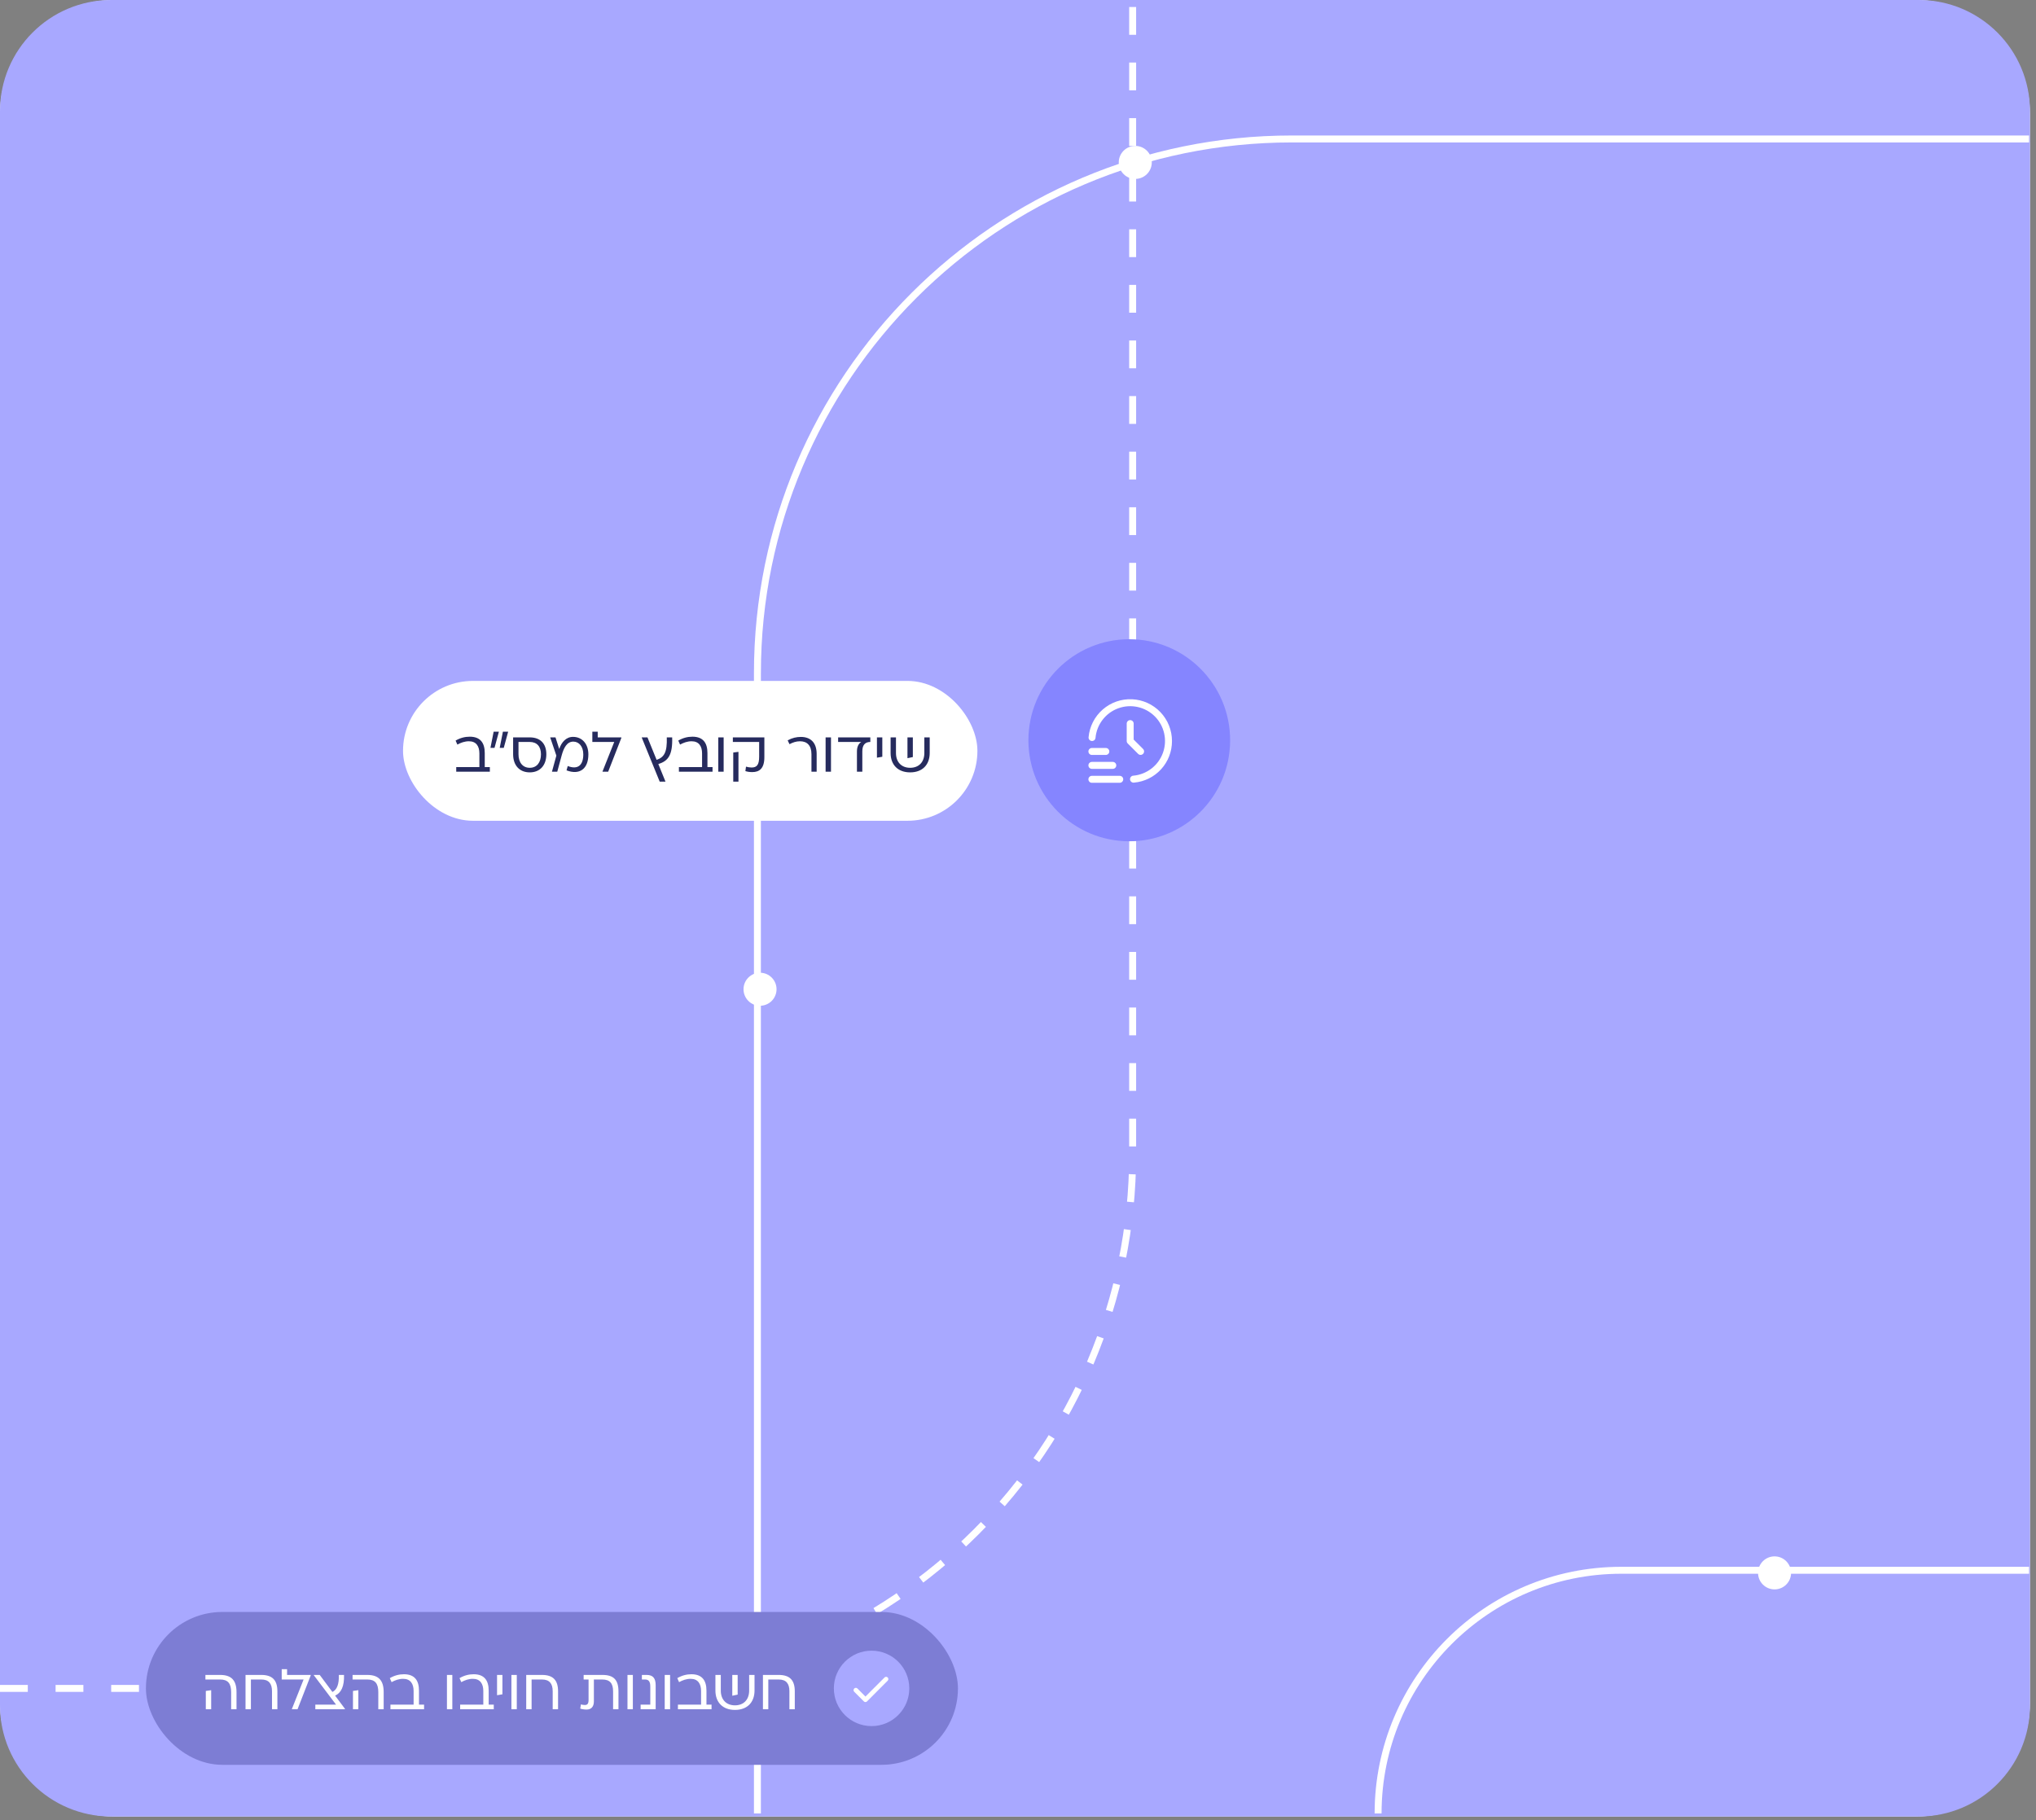 <svg width="293" height="262" viewBox="0 0 293 262" fill="none" xmlns="http://www.w3.org/2000/svg">
<rect x="0" y="0" width="293" height="262" fill="#808080" stroke="none"/>
<path d="M275.69 0C284.771 0 292.133 7.361 292.134 16.442V244.997C292.134 254.078 284.771 261.44 275.69 261.44H16.442C7.361 261.44 -0 254.078 -0 244.997V16.442C-3.27741e-05 7.362 7.361 0 16.442 0H275.69Z" fill="white"/>
<path d="M276.134 0C284.97 0 292.134 7.164 292.134 16V245.44C292.133 254.277 284.97 261.44 276.134 261.44H16C7.163 261.44 -0 254.277 -0 245.44V16C-0 7.163 7.163 1.65328e-07 16 0H276.134Z" fill="#A8A8FF"/>
<path d="M292 20L185.903 20C143.431 20 109 54.431 109 96.903L109 261" stroke="white"/>
<path d="M-1.06219e-05 243L86.097 243C128.569 243 163 208.569 163 166.097L163 7.12496e-06" stroke="white" stroke-dasharray="4 4"/>
<circle cx="163.376" cy="23.375" r="2.376" fill="white"/>
<circle cx="109.376" cy="142.376" r="2.376" fill="white"/>
<circle cx="255.376" cy="226.376" r="2.376" fill="white"/>
<ellipse cx="162.513" cy="106.54" rx="14.514" ry="14.54" fill="#8585FF"/>
<path d="M161.142 112.663H157.133C157.001 112.663 156.873 112.61 156.779 112.516C156.685 112.422 156.632 112.295 156.632 112.162C156.632 112.029 156.685 111.901 156.779 111.807C156.873 111.713 157.001 111.661 157.133 111.661H161.142C161.275 111.661 161.403 111.713 161.497 111.807C161.591 111.901 161.643 112.029 161.643 112.162C161.643 112.295 161.591 112.422 161.497 112.516C161.403 112.61 161.275 112.663 161.142 112.663Z" fill="white"/>
<path d="M160.14 110.658H157.133C157.001 110.658 156.873 110.606 156.779 110.512C156.685 110.418 156.632 110.29 156.632 110.157C156.632 110.024 156.685 109.897 156.779 109.803C156.873 109.709 157.001 109.656 157.133 109.656H160.14C160.273 109.656 160.4 109.709 160.494 109.803C160.588 109.897 160.641 110.024 160.641 110.157C160.641 110.29 160.588 110.418 160.494 110.512C160.4 110.606 160.273 110.658 160.14 110.658Z" fill="white"/>
<path d="M159.138 108.654H157.133C157.001 108.654 156.873 108.601 156.779 108.507C156.685 108.413 156.632 108.286 156.632 108.153C156.632 108.02 156.685 107.893 156.779 107.799C156.873 107.705 157.001 107.652 157.133 107.652H159.138C159.271 107.652 159.398 107.705 159.492 107.799C159.586 107.893 159.639 108.02 159.639 108.153C159.639 108.286 159.586 108.413 159.492 108.507C159.398 108.601 159.271 108.654 159.138 108.654Z" fill="white"/>
<path d="M163.147 112.64C163.014 112.646 162.884 112.599 162.786 112.509C162.688 112.42 162.629 112.295 162.623 112.162C162.617 112.029 162.664 111.899 162.754 111.801C162.844 111.703 162.969 111.644 163.102 111.638C164.05 111.551 164.954 111.196 165.708 110.614C166.462 110.032 167.034 109.248 167.358 108.352C167.682 107.457 167.743 106.487 167.536 105.558C167.329 104.628 166.861 103.777 166.188 103.104C165.514 102.431 164.663 101.963 163.733 101.757C162.804 101.55 161.835 101.612 160.939 101.937C160.044 102.261 159.259 102.833 158.678 103.587C158.096 104.341 157.741 105.245 157.655 106.194C157.643 106.326 157.579 106.448 157.477 106.534C157.375 106.619 157.243 106.66 157.111 106.648C156.978 106.636 156.856 106.572 156.771 106.47C156.686 106.368 156.645 106.236 156.657 106.104C156.797 104.562 157.526 103.133 158.692 102.116C159.858 101.098 161.372 100.569 162.919 100.64C164.465 100.71 165.925 101.374 166.994 102.494C168.063 103.613 168.659 105.102 168.659 106.65C168.666 108.152 168.108 109.603 167.095 110.712C166.082 111.822 164.689 112.51 163.192 112.638C163.177 112.64 163.161 112.64 163.147 112.64Z" fill="white"/>
<path d="M162.645 103.643C162.512 103.643 162.385 103.696 162.291 103.79C162.197 103.884 162.144 104.011 162.144 104.144V106.65C162.144 106.783 162.197 106.91 162.291 107.004L163.794 108.507C163.889 108.598 164.015 108.649 164.147 108.648C164.278 108.647 164.404 108.594 164.497 108.501C164.59 108.408 164.642 108.283 164.644 108.151C164.645 108.02 164.594 107.893 164.503 107.799L163.146 106.442V104.144C163.146 104.011 163.094 103.884 163 103.79C162.906 103.696 162.778 103.643 162.645 103.643Z" fill="white"/>
<rect x="58" y="98" width="82.659" height="20.128" rx="10.064" fill="white"/>
<path d="M69.761 108.39V110.406H70.494V111.064H65.656V110.406H68.988V108.439C68.988 107.402 68.535 106.686 67.482 106.686C66.873 106.686 66.338 106.884 65.82 107.164L65.565 106.588C66.215 106.209 66.898 106.028 67.597 106.028C69.144 106.028 69.761 106.933 69.761 108.39ZM70.581 107.633L71.041 105.304H71.798L71.165 107.633H70.581ZM71.913 107.633L72.374 105.304H73.131L72.498 107.633H71.913ZM73.843 106.127H76.237C77.759 106.127 78.623 107.024 78.623 108.554C78.623 110.151 77.71 111.163 76.237 111.163C74.756 111.163 73.843 110.151 73.843 108.554V106.127ZM76.237 110.504C77.249 110.504 77.85 109.739 77.85 108.554C77.85 107.46 77.282 106.785 76.237 106.785H74.616V108.554C74.616 109.739 75.225 110.504 76.237 110.504ZM82.468 106.053C83.793 106.053 84.673 107.09 84.673 108.571C84.673 110.636 83.439 111.591 81.53 110.875L81.703 110.249C83.159 110.817 83.941 110.134 83.941 108.571C83.941 107.452 83.332 106.736 82.501 106.736C81.588 106.736 81.127 107.633 80.831 108.719L80.197 111.064H79.432L80.065 108.752L79.177 106.127H79.942L80.477 107.797C80.806 106.826 81.464 106.053 82.468 106.053ZM86.018 105.304V106.127H89.416V106.209L87.523 111.064H86.709V111.031L88.396 106.785H85.244V105.304H86.018ZM95.957 106.127H96.731C96.813 108.661 96.155 109.542 94.739 109.961L95.76 112.471V112.496H94.937L92.353 106.152V106.127H93.176L94.492 109.361C95.587 108.99 96.023 108.266 95.957 106.127ZM101.808 108.39V110.406H102.541V111.064H97.702V110.406H101.035V108.439C101.035 107.402 100.582 106.686 99.529 106.686C98.92 106.686 98.385 106.884 97.867 107.164L97.612 106.588C98.262 106.209 98.945 106.028 99.644 106.028C101.191 106.028 101.808 106.933 101.808 108.39ZM103.367 106.127H104.14V111.064H103.367V106.127ZM105.465 106.785V106.127H109.999V108.982C109.999 110.587 109.299 111.122 108.263 111.122C107.892 111.122 107.588 111.08 107.267 110.982L107.357 110.34C107.612 110.414 107.909 110.463 108.164 110.463C108.913 110.463 109.25 110.077 109.25 108.908V106.785H105.465ZM105.522 108.307L106.271 108.209V112.496H105.522V108.307ZM117.524 108.513V111.064H116.776V108.546C116.776 107.295 116.15 106.686 115.13 106.686C114.562 106.686 114.085 106.859 113.616 107.106L113.353 106.555C114.011 106.193 114.636 106.061 115.253 106.061C116.578 106.061 117.524 106.802 117.524 108.513ZM118.813 106.127H119.587V111.064H118.813V106.127ZM120.615 106.785V106.127H125.248V106.785C124.491 106.785 124.096 107.23 124.096 108.143V111.064H123.322V108.168C123.322 107.443 123.569 107.024 123.939 106.785H120.615ZM126.2 109.048V106.127H126.973V108.916L126.2 109.048ZM133.021 108.382V106.127H133.794V108.365C133.794 110.093 132.724 111.163 130.98 111.163C129.236 111.163 128.166 110.093 128.166 108.365V106.127H128.939V108.382C128.939 109.682 129.729 110.504 130.98 110.504C132.231 110.504 133.021 109.682 133.021 108.382ZM130.593 106.127H131.367V108.958L130.593 109.122V106.127Z" fill="#262B5E"/>
<rect x="21" y="232" width="116.857" height="22" rx="11" fill="#7D7DD4"/>
<path d="M29.56 241.721V241.063H31.683C33.296 241.063 34.036 241.836 34.036 243.531V246H33.263V243.531C33.263 242.273 32.778 241.721 31.683 241.721H29.56ZM29.618 246V243.367L30.391 243.26V246H29.618ZM35.334 241.063H37.597C39.177 241.063 39.918 241.795 39.918 243.416V246H39.144V243.416C39.144 242.281 38.659 241.721 37.597 241.721H36.108V246H35.334V241.063ZM41.313 240.24V241.063H44.711V241.145L42.819 246H42.004V245.967L43.691 241.721H40.54V240.24H41.313ZM48.225 244.042L49.632 245.926V246H45.378V245.342H48.365L45.148 241.088V241.063H46.011L47.838 243.515C48.464 243.211 48.809 242.437 48.76 241.063H49.508C49.558 242.709 49.097 243.647 48.225 244.042ZM50.739 241.721V241.063H52.862C54.474 241.063 55.215 241.836 55.215 243.531V246H54.441V243.531C54.441 242.273 53.956 241.721 52.862 241.721H50.739ZM50.796 246V243.367L51.57 243.26V246H50.796ZM60.295 243.326V245.342H61.028V246H56.189V245.342H59.522V243.375C59.522 242.338 59.069 241.623 58.016 241.623C57.407 241.623 56.872 241.82 56.354 242.1L56.099 241.524C56.749 241.145 57.432 240.964 58.131 240.964C59.678 240.964 60.295 241.869 60.295 243.326ZM64.32 241.063H65.093V246H64.32V241.063ZM70.326 243.326V245.342H71.058V246H66.22V245.342H69.553V243.375C69.553 242.338 69.1 241.623 68.047 241.623C67.438 241.623 66.903 241.82 66.385 242.1L66.13 241.524C66.78 241.145 67.463 240.964 68.162 240.964C69.709 240.964 70.326 241.869 70.326 243.326ZM71.529 243.984V241.063H72.303V243.852L71.529 243.984ZM73.597 241.063H74.371V246H73.597V241.063ZM75.728 241.063H77.991C79.57 241.063 80.311 241.795 80.311 243.416V246H79.538V243.416C79.538 242.281 79.052 241.721 77.991 241.721H76.501V246H75.728V241.063ZM83.992 241.063H86.691C88.312 241.063 89.003 241.771 89.003 243.433V246H88.23V243.433C88.23 242.264 87.761 241.721 86.675 241.721H85.465V244.881C85.465 245.679 85.037 246.049 84.412 246.049C84.124 246.049 83.729 245.992 83.499 245.909L83.606 245.301C83.77 245.358 83.943 245.391 84.173 245.391C84.552 245.391 84.7 245.169 84.7 244.667V241.721H83.992V241.063ZM90.3 241.063H91.073V246H90.3V241.063ZM94.356 246H92.192V245.342H93.582V242.733C93.582 242.05 93.377 241.721 92.834 241.721H92.373V241.063H93.056C93.978 241.063 94.356 241.557 94.356 242.536V246ZM95.659 241.063H96.433V246H95.659V241.063ZM101.666 243.326V245.342H102.398V246H97.56V245.342H100.892V243.375C100.892 242.338 100.44 241.623 99.387 241.623C98.778 241.623 98.243 241.82 97.725 242.1L97.469 241.524C98.119 241.145 98.802 240.964 99.502 240.964C101.049 240.964 101.666 241.869 101.666 243.326ZM107.81 243.318V241.063H108.584V243.301C108.584 245.029 107.514 246.099 105.77 246.099C104.025 246.099 102.955 245.029 102.955 243.301V241.063H103.729V243.318C103.729 244.618 104.519 245.44 105.77 245.44C107.02 245.44 107.81 244.618 107.81 243.318ZM105.383 241.063H106.156V243.894L105.383 244.058V241.063ZM109.794 241.063H112.057C113.637 241.063 114.377 241.795 114.377 243.416V246H113.604V243.416C113.604 242.281 113.118 241.721 112.057 241.721H110.567V246H109.794V241.063Z" fill="white"/>
<circle cx="125.428" cy="243" r="5.428" fill="#A8A8FF"/>
<path d="M124.546 244.176L127.292 241.43C127.357 241.365 127.433 241.333 127.519 241.333C127.605 241.333 127.681 241.365 127.746 241.43C127.811 241.495 127.843 241.572 127.843 241.661C127.843 241.75 127.811 241.827 127.746 241.892L124.773 244.873C124.708 244.938 124.633 244.97 124.546 244.97C124.46 244.97 124.384 244.938 124.319 244.873L122.926 243.48C122.861 243.415 122.83 243.338 122.833 243.249C122.836 243.16 122.869 243.083 122.934 243.018C122.999 242.953 123.076 242.92 123.165 242.921C123.254 242.921 123.331 242.953 123.396 243.018L124.546 244.176Z" fill="white"/>
<path d="M198.321 261V261C198.321 241.67 213.991 226 233.321 226L292 226" stroke="white"/>
</svg>
